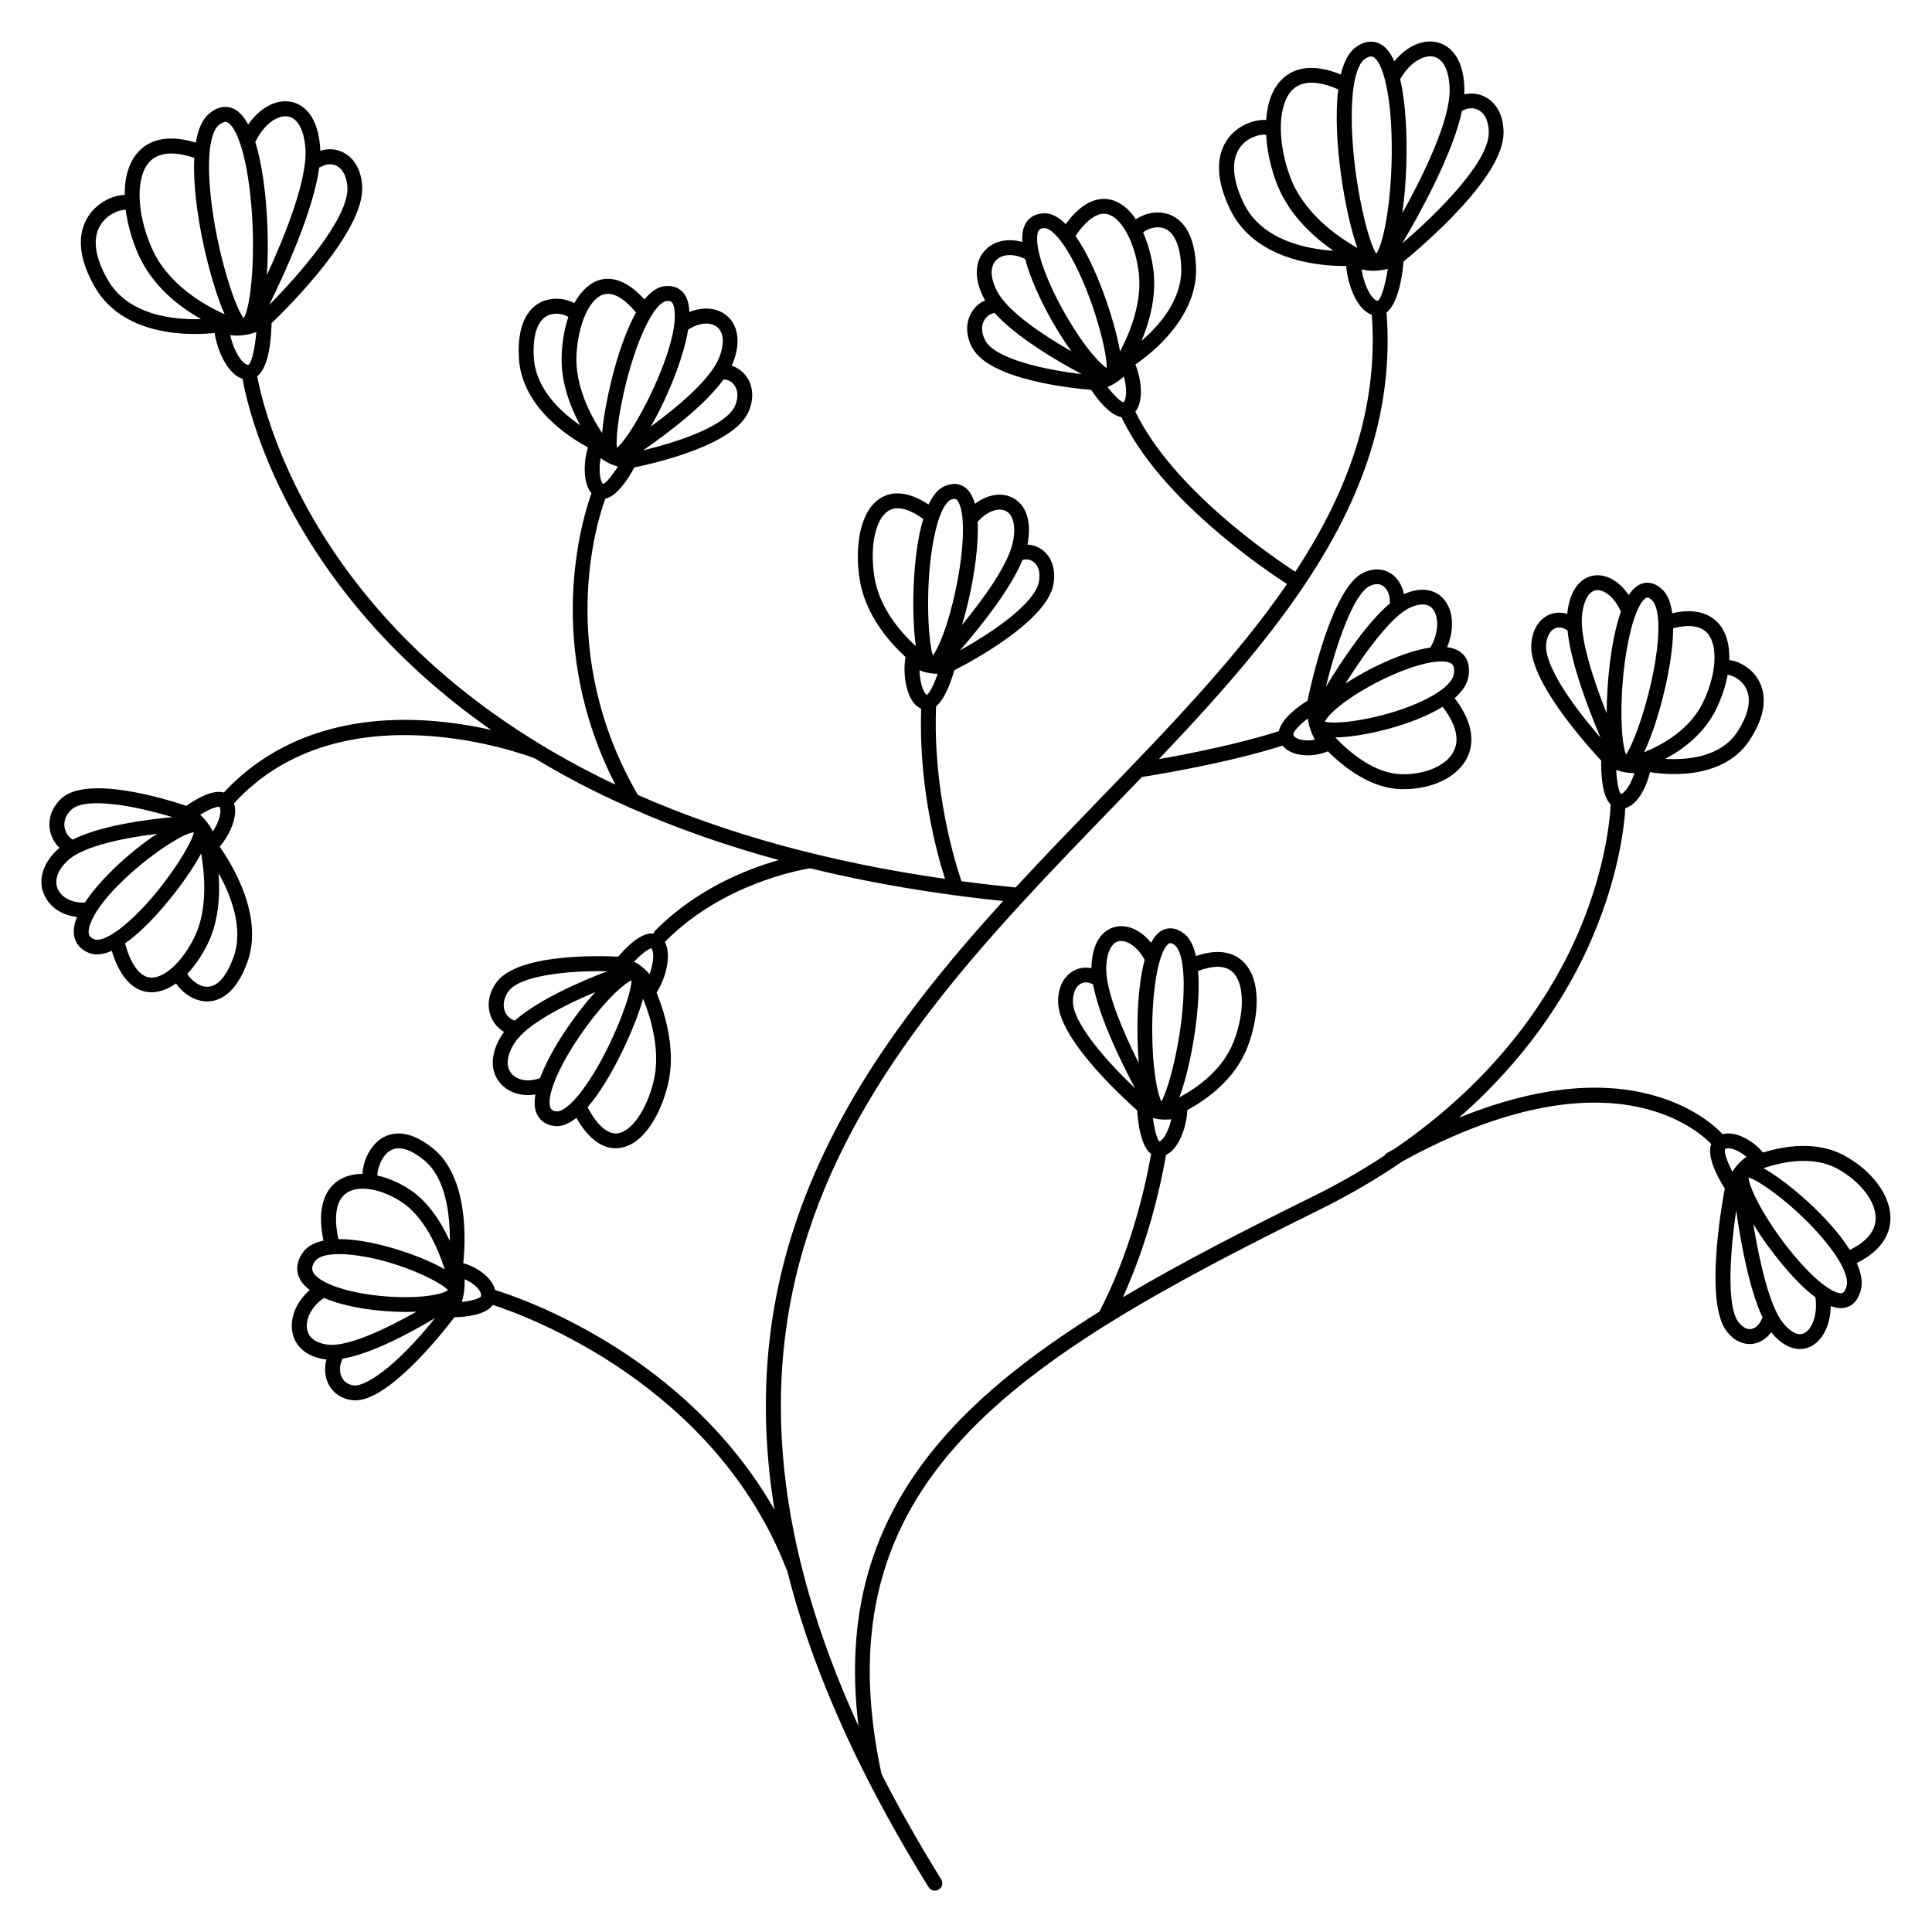 <?xml version="1.0" encoding="UTF-8"?>
<!-- Uploaded to: ICON Repo, www.svgrepo.com, Generator: ICON Repo Mixer Tools -->
<svg fill="#000000" width="800px" height="800px" version="1.1" viewBox="144 144 512 512" xmlns="http://www.w3.org/2000/svg">
 <path d="m632.77 450.23c-7.379-4.004-15.98-2.527-21.52-0.797-2.656-3.109-6.496-5.164-9.484-5.066-0.453 0.02-0.875 0.09-1.277 0.195-1.133-1.258-7.734-8.031-21.086-10.98-16.215-3.57-33.664 0.473-48.785 6.633 17.711-15.477 28.035-31.773 33.988-44.672 8.246-17.891 9.832-32.344 10.125-37.371 0.414-0.117 0.848-0.316 1.301-0.602 2.559-1.613 4.41-5.402 5.227-8.934 1.535 0.234 3.797 0.492 6.426 0.492 6.543 0 15.273-1.613 20.133-9.199 6.102-9.523 3.078-15.172 0.738-17.691-1.723-1.852-4.172-3.07-6.277-3.324 0.129-3.731-0.66-7.172-2.785-9.633-1.91-2.203-5.57-4.328-12.328-2.766-0.363-2.648-1.152-4.871-2.59-6.25-2.519-2.402-4.773-1.93-5.883-1.438-1.152 0.512-2.164 1.516-3.051 2.894-2.402-3.57-5.824-5.637-9.102-5.227-1.82 0.227-6.168 1.633-7.164 9.75-0.02 0.148-0.02 0.305-0.039 0.453-1.652-0.523-3.414-0.441-4.969 0.285-1.465 0.688-4.004 2.547-4.527 7.293-0.512 4.613 2.598 11.426 9.23 20.262 3.898 5.176 7.824 9.484 9.258 11.031-0.059 3.848 0.297 9.367 2.519 11.672-0.188 3.809-1.445 18.637-9.891 36.859-7.223 15.586-21.066 36.289-47.242 54.258-0.707 0.395-1.406 0.777-2.098 1.172-0.316 0.176-0.551 0.434-0.719 0.719-5.738 3.769-12.023 7.41-18.953 10.824-17.625 8.707-34.793 17.438-50.371 26.715 6.336-13.922 9.684-27.758 11.445-37.738 0.324-0.156 0.66-0.336 1.004-0.602 2.832-2.184 4.457-7.273 4.644-11.277 5.144-2.785 12.574-8.078 15.902-16.609 3.059-7.852 3.898-17.938-1.152-22.762-2.086-1.988-5.914-3.711-12.488-1.438-0.582-2.59-1.555-4.703-3.102-5.914-2.715-2.125-4.91-1.426-5.973-0.828-1.094 0.621-2.027 1.742-2.805 3.219-2.648-3.266-6.121-4.93-9.359-4.242-1.832 0.383-6.109 2.184-6.445 10.461-0.012 0.168 0 0.355 0 0.523-1.684-0.344-3.414-0.098-4.898 0.777-1.418 0.828-3.809 2.934-3.945 7.734-0.129 4.656 3.523 11.109 10.855 19.199 4.281 4.715 8.52 8.57 10.098 9.969 0.266 3.957 1.113 9.633 3.711 11.551-1.969 11.02-5.914 26.676-13.699 41.77-15.152 9.457-28.535 19.543-38.984 30.809-20.645 22.238-28.703 47.617-24.875 79.047-21.836-47.832-26.223-90.746-13.473-130.26 14.336-44.449 47.781-79.035 80.117-112.49 2.832-2.934 5.668-5.856 8.461-8.777 3.75-0.582 22.496-3.633 37.285-8.316 0.5 0.629 1.16 1.16 1.957 1.566 1.301 0.668 2.953 1.004 4.695 1.004 1.781 0 3.652-0.363 5.363-1.055 4.309 4.301 11.504 9.949 19.672 10.027h0.285c7.949 0 14.621-3.336 17.043-8.551 1.504-3.238 2.027-8.48-3.426-15.566 1.996-1.742 3.344-3.672 3.672-5.758 0.609-3.816-0.984-5.738-2.422-6.672-0.895-0.582-1.996-0.926-3.238-1.082 1.969-4.695 1.711-9.711-0.867-12.715-1.121-1.309-4.398-4.074-10.5-1.367-0.031 0.012-0.051 0.031-0.078 0.039-0.434-2.32-1.672-4.328-3.465-5.492-2.078-1.348-4.633-1.426-7.203-0.246-8.148 3.769-13.707 28.348-14.879 33.957-2.332 1.457-6.867 4.695-7.606 8.09-10.992 3.504-24.316 6.082-31.773 7.391 34.5-36.289 63.832-72.129 60.32-118.36 1.723-1.367 3.699-4.871 4.516-13.5 1.832-1.496 7.223-6.023 12.715-11.641 9.121-9.348 13.758-16.906 13.777-22.445 0.02-5.637-2.688-8.195-4.301-9.219-1.82-1.152-4.004-1.484-6.109-1.004 0.02-0.395 0.039-0.797 0.039-1.172-0.09-9.809-5.027-12.074-7.144-12.594-3.887-0.953-8.168 1.023-11.434 5.027-0.934-2.117-2.078-3.602-3.414-4.43-1.18-0.727-3.633-1.613-6.809 0.688-1.879 1.367-3.16 3.926-3.957 7.223-7.949-3.238-12.625-1.387-15.191 0.895-2.902 2.566-4.281 6.613-4.586 11.16-2.519-0.176-5.727 0.848-8.109 2.812-3.07 2.539-7.352 8.641-1.438 20.91 3.356 6.977 10.137 11.77 19.602 13.844 4.301 0.945 8.195 1.133 10.629 1.133h0.512c0.441 4.891 2.43 9.75 4.961 11.855 0.641 0.531 1.258 0.855 1.84 1.055 1.82 25.102-6.543 47.211-20.27 68.113-6.711-4.359-32.539-22.082-42.41-42.441 0.375-0.473 0.727-1.074 0.992-1.859 0.926-2.773 0.5-7.008-0.965-10.629 4.348-2.973 16.531-12.516 16.07-25.762-0.395-11.227-5.492-13.824-8.492-14.375-2.715-0.5-5.559 0.336-7.449 1.664-1.77-2.656-4.043-4.644-6.867-5.234-2.856-0.602-7.106 0.156-11.73 6.523-1.762-1.77-3.609-2.856-5.473-2.883-2.59 0-4.527 1.141-5.453 3.316-0.512 1.211-0.668 2.676-0.582 4.289-3.59-1.012-7.164-0.383-9.535 1.859-3.102 2.934-3.356 7.773-0.68 12.961 0.109 0.215 0.246 0.434 0.375 0.648-1.684 0.727-3.09 2.066-3.926 3.789-1.277 2.637-1.102 5.727 0.48 8.719 4.535 8.52 26.137 10.773 31.527 11.207 3.523 5.207 6.199 6.918 8.039 7.242 4.859 10.164 13.855 20.781 26.773 31.566 7.449 6.219 14.062 10.688 17.102 12.652-13.422 19.543-31.359 38.102-49.781 57.152-7.398 7.656-14.859 15.371-22.141 23.254-4.852-0.473-9.633-1.023-14.348-1.645-1.613-4.703-7.637-23.98-6.731-46.355 2.312-1.918 3.906-6.277 4.82-9.543 4.762-2.43 24.551-13.066 26.281-22.801 0.609-3.453-0.215-6.562-2.281-8.543-1.27-1.211-2.914-1.898-4.625-1.977 0.051-0.215 0.098-0.434 0.137-0.648 1.379-8.363-2.598-11.121-4.379-11.918-2.941-1.328-6.543-0.59-9.672 1.781-0.461-1.703-1.141-3-2.035-3.879-0.906-0.887-2.883-2.164-6.012-0.797-1.711 0.746-3.109 2.481-4.242 4.859-5.984-3.977-10.078-3.258-12.535-1.82-5.844 3.434-7.055 13.441-5.676 21.836 1.516 9.191 7.695 16.316 12.113 20.379-0.746 4.555 0.168 9.645 2.195 12.172 0.641 0.797 1.32 1.258 1.949 1.523-0.688 20.645 4.113 38.199 6.336 45.098-30.387-4.328-57.664-11.777-81.406-22.23-21.785-37.648-10.883-72.336-8.629-78.523 3.019-0.609 5.914-4.981 7.703-8.277 5.273-1.074 26.598-5.902 30.328-14.898 1.32-3.188 1.191-6.316-0.363-8.797-0.984-1.574-2.481-2.715-4.184-3.246 0.098-0.227 0.215-0.453 0.305-0.668 2.184-5.461 1.484-10.242-1.852-12.812-2.566-1.969-6.18-2.184-9.652-0.758-0.07-1.652-0.375-3.109-1.023-4.262-1.141-1.996-3.168-2.914-5.707-2.566-1.859 0.254-3.582 1.543-5.164 3.512-5.098-5.676-9.34-5.992-12.094-5.125-2.184 0.68-4.606 2.637-6.516 6.09-1.949-1.074-4.734-1.574-7.371-0.828-3 0.848-7.941 3.965-7.312 15.32 0.727 13.215 13.656 21.246 18.301 23.715-1.141 3.809-1.16 8.098 0.051 10.746 0.266 0.582 0.582 1.043 0.895 1.418-2.32 6.406-12.832 39.961 6.328 77.215-1.199-0.57-2.422-1.133-3.602-1.723-24.395-12.082-44.754-27.609-60.496-46.141-23.625-27.828-29.688-54.25-30.82-60.32 1.684-1.359 3.582-4.93 3.797-14.07 4.41-4.231 24.816-24.492 24.02-36.43-0.375-5.598-3.238-7.91-4.91-8.797-1.91-1.004-4.113-1.152-6.188-0.48-0.012-0.375-0.02-0.758-0.051-1.113-0.766-9.672-5.777-11.551-7.891-11.906-3.918-0.668-8.168 1.742-11.168 6.062-1.082-2.027-2.32-3.406-3.711-4.102-1.504-0.758-3.887-1.152-6.742 1.301-1.781 1.535-2.863 4.211-3.426 7.586-8.156-2.488-12.684-0.227-15.074 2.273-2.715 2.832-3.797 7.008-3.777 11.582-2.519 0.051-5.648 1.348-7.883 3.523-2.894 2.812-6.731 9.27 0.031 20.98 3.848 6.66 10.953 10.812 20.547 12.004 2.125 0.266 4.133 0.355 5.922 0.355 2.125 0 3.938-0.129 5.215-0.266 0.789 4.859 3.059 9.418 5.777 11.324 0.57 0.402 1.113 0.66 1.625 0.816 1.141 6.434 7.125 33.18 31.547 62.023 9.75 11.523 21.246 21.895 34.332 31.035-4.891-1.113-10.875-2.125-17.445-2.508-22.199-1.309-40.629 5.305-53.391 19.098-3.019-0.867-7.398 1.73-9.949 3.523-5.273-1.77-26.176-8.234-33.062-1.988-2.281 2.078-3.414 4.773-3.18 7.586 0.176 2.137 1.141 4.102 2.637 5.539-0.176 0.148-0.363 0.297-0.531 0.453-4.004 3.738-5.285 8.305-3.434 12.203 1.504 3.18 4.773 5.246 8.609 5.656-0.543 1.34-0.875 2.656-0.867 3.879 0.02 2.59 1.438 4.594 3.984 5.637 0.688 0.285 1.418 0.414 2.184 0.414 1.23 0 2.547-0.344 3.906-0.953 2.539 8.336 6.574 10.586 9.652 10.934 0.297 0.031 0.602 0.051 0.895 0.051 2.125 0 4.34-0.836 6.477-2.344 1.426 2.137 4.102 4.281 7.231 4.695 0.316 0.039 0.66 0.07 1.031 0.07 2.961 0 7.5-1.652 10.668-10.449 4.438-12.301-4.262-26.164-7.359-30.555 2.344-2.695 4.004-6.336 4.102-9.211 0.031-0.836-0.07-1.605-0.297-2.293 28.547-31.133 77.441-12.781 79.676-11.918 5.086 3.059 10.363 5.973 15.852 8.699 2.973 1.477 6.031 2.883 9.121 4.262 0.098 0.059 0.207 0.098 0.324 0.148 12.23 5.41 25.379 10.035 39.391 13.855-8.402 2.383-21.816 7.637-32.738 18.688-0.227 0.227-0.375 0.492-0.461 0.777-1.832-0.207-4.84 0.848-9.348 6.129-5.434-0.266-27.109-0.816-32.461 7.074-1.852 2.727-2.344 5.738-1.387 8.492 0.648 1.879 1.949 3.426 3.59 4.379-0.148 0.207-0.305 0.402-0.441 0.609-3.16 4.801-3.394 9.633-0.621 12.93 1.762 2.106 4.469 3.207 7.43 3.207 0.641 0 1.289-0.07 1.938-0.168-0.266 1.605-0.277 3.051 0.059 4.262 0.66 2.352 2.461 3.816 5.078 4.113 0.195 0.02 0.383 0.031 0.582 0.031 1.684 0 3.426-0.828 5.144-2.203 3.68 6.445 7.508 8.051 10.391 8.051 0.285 0 0.562-0.02 0.828-0.039 6.781-0.719 11.258-9.484 13.027-16.777 2.195-9.023-0.621-18.578-3.012-24.441 2.32-3.551 3.512-8.422 2.824-11.672-0.148-0.699-0.375-1.277-0.629-1.75 0.09-0.07 0.176-0.129 0.254-0.215 14.957-15.125 35.523-18.863 38.25-19.297 16.008 3.906 33.094 6.809 51.148 8.688-23.527 25.859-44.781 53.668-55.586 87.152-7.578 23.496-9.25 48.117-4.988 74.176-11.867-20.82-28.832-34.688-42.117-43.098-15.359-9.723-28.516-14.109-31.922-15.152-0.195-0.746-0.543-1.496-1.043-2.223-1.523-2.203-4.41-4.055-7.41-4.898 0.602-5.656 1.504-22.652-7.969-30.375-7.231-5.894-12.004-3.977-14.211-2.312-2.934 2.215-4.41 6.141-4.535 9.031-2.598 0.012-4.93 0.66-6.75 2.008-2.766 2.047-5.512 6.414-3.582 15.676-2.402 0.5-4.348 1.516-5.531 3.246-1.711 2.488-1.871 5.106-0.461 7.371 0.57 0.906 1.379 1.73 2.371 2.481-3.453 2.953-5.332 7.273-4.625 11.121 0.727 3.938 3.887 6.574 8.68 7.242 0.117 0.02 0.234 0.012 0.355 0.02-0.641 2.312-0.422 4.812 0.68 6.809 1.23 2.242 3.414 3.66 6.148 3.996 0.254 0.031 0.512 0.051 0.777 0.051 8.797 0 22.387-16.875 26.32-22.031 2.793-0.051 8.188-0.512 10.184-3.266 8.66 2.805 58.863 20.98 77.914 70.316 0.031 0.07 0.07 0.117 0.098 0.176 4.457 17.711 11.543 36.082 21.285 55.211 0.059 0.148 0.129 0.285 0.215 0.414 4.715 9.211 10.016 18.598 15.961 28.172 0.375 0.602 1.012 0.934 1.672 0.934 0.355 0 0.707-0.098 1.031-0.297 0.926-0.57 1.211-1.789 0.629-2.707-5.894-9.496-11.148-18.793-15.812-27.918-16.66-77.492 35.148-109.52 116.05-149.51 8.188-4.043 15.52-8.383 22.109-12.898 17.062-9.367 41.031-18.902 62.445-14.328 12.23 2.617 18.352 8.797 19.277 9.789-1.27 3.336 1.75 8.887 3.602 11.809-1.023 5.473-5.305 30.504 0.551 37.895 2.164 2.734 4.488 3.305 6.051 3.305 0.336 0 0.641-0.031 0.895-0.059 1.879-0.277 3.602-1.406 4.812-3.078 0.02 0.02 0.031 0.051 0.051 0.07 2.863 3.504 5.551 4.387 7.539 4.387 1.16 0 2.086-0.305 2.668-0.57 3.344-1.516 5.434-5.797 5.512-10.812 0.926 0.344 1.82 0.551 2.676 0.551 0.324 0 0.641-0.031 0.953-0.078 1.535-0.285 3.543-1.359 4.387-4.91 0.48-2.047 0-4.43-1.121-6.965 6.965-3.434 8.719-7.969 8.906-11.305 0.363-6.129-4.555-13.027-12.203-17.18zm-58.832-95.977c-0.168 0.109-0.305 0.156-0.383 0.168-0.602-0.68-1.082-3.336-1.238-6.387 1.004 0.383 1.938 0.602 2.805 0.707 0.129 0.031 0.266 0.051 0.402 0.051h0.02c0.57 0.059 1.121 0.078 1.605 0.059-0.781 2.578-2.102 4.691-3.211 5.402zm32.254-28.684c2.137 2.953 1.555 7.184-1.691 12.25-4.438 6.918-13.441 7.625-19.188 7.281 4.812-2.559 10.301-6.691 13.441-13.066 1.406-2.844 2.508-6.043 3.09-9.211 1.023 0.125 2.992 0.855 4.348 2.746zm-9.672-13.707c2.883 3.324 2.344 11.078-1.289 18.441-3.523 7.144-10.754 11.121-15.539 13.066 2.332-4.82 4.832-12.859 6.316-20.547 0.758-3.898 1.379-8.324 1.387-12.32 3.231-0.848 7-1.094 9.125 1.359zm-16.129-9.477c0.051-0.02 0.109-0.02 0.168-0.02 0.422 0 0.934 0.395 1.309 0.758 0.512 0.492 2.137 2.715 1.457 10.844-0.984 11.836-5.914 26.43-8.414 29.992-1.652-3.906-1.871-19.355 0.984-31.754 2.027-8.848 4.25-9.742 4.496-9.82zm-17.109 4.34c0.461-3.731 1.859-6.09 3.75-6.328 1.918-0.234 4.793 1.703 6.523 5.727-2.793 7.793-3.769 19.711-3.769 26.941-3.465-8.727-7.273-20.113-6.504-26.34zm-9.535 7.981c0.234-2.098 1.043-3.57 2.281-4.164 0.934-0.434 2.078-0.316 3.051 0.336 0.098 0.07 0.207 0.117 0.324 0.168 0.875 8.707 5.512 20.812 8.746 28.43-1.711-1.969-3.848-4.527-5.945-7.312-5.832-7.766-8.844-13.977-8.457-17.457zm-102.13 131.61c-0.156 0.129-0.285 0.188-0.363 0.207-0.641-0.648-1.328-3.246-1.723-6.238 1.094 0.297 2.086 0.402 3 0.422 0.031 0 0.07 0.02 0.098 0.02 0.059 0 0.129-0.012 0.188-0.02 0.562 0 1.102-0.031 1.586-0.098-0.582 2.644-1.734 4.898-2.785 5.707zm19.078-44.676c3.129 2.981 3.219 10.754 0.207 18.48-2.914 7.469-9.75 12.223-14.355 14.691 1.93-5.106 3.769-13.453 4.606-21.234 0.422-3.906 0.668-8.324 0.355-12.25 3.125-1.203 6.875-1.879 9.188 0.312zm-17.574-6.977c0.355-0.441 0.641-0.727 1.031-0.727 0.316 0 0.699 0.176 1.238 0.602 0.523 0.414 2.242 2.352 2.301 10.055 0.109 12.094-3.652 27.414-5.922 31.332-1.023-2.137-2.383-8.363-2.422-18.629-0.023-10.617 1.48-19.711 3.773-22.633zm-12.625-1.23c1.91-0.402 4.82 1.172 6.848 4.941-2.098 7.805-2.223 19.414-1.555 27.375-4.152-8.316-8.887-19.246-8.629-25.535 0.168-3.836 1.406-6.375 3.336-6.781zm-12.164 15.754c0.059-2.156 0.766-3.731 1.996-4.449 0.906-0.531 2.016-0.531 3.039 0.012 0.098 0.051 0.195 0.09 0.305 0.117 1.605 8.66 7.293 20.328 11.129 27.531-6.707-6.352-16.645-17.117-16.469-23.211zm101.01-66.281c-1.77 3.816-7.32 6.348-13.727 6.277-7.312-0.078-14.051-5.863-17.762-9.762 6.762-0.039 20.223-3.019 28.449-8.109 3.445 4.449 4.508 8.445 3.039 11.594zm-0.066-20.289c-0.395 2.441-3.938 5.273-9.711 7.773-9.859 4.262-21.688 5.746-24.453 4.859 0.629-1.535 4.594-5.519 12.91-9.957 9.191-4.91 18.074-7.223 20.652-5.383 0.219 0.176 0.926 0.68 0.602 2.707zm-5.621-17.289c1.625 1.891 1.789 6.168-0.59 10.281-7.223 1.055-16.562 5.656-22.387 9.457-0.051 0.031-0.09 0.059-0.137 0.09 5.234-8.285 12.25-17.957 17.199-20.152 1.863-0.828 4.402-1.449 5.914 0.324zm-16.598-6.051c1.328-0.621 2.481-0.629 3.406-0.031 1.141 0.738 1.871 2.352 1.852 4.113 0 0.176 0.031 0.344 0.07 0.5-6.062 5.047-12.781 15.184-17.004 22.141 2.633-10.891 7.258-24.676 11.676-26.723zm-16.492 35.137c0.195 1.27 0.5 2.371 0.855 3.324 0.031 0.098 0.07 0.188 0.109 0.277 0.297 0.766 0.609 1.445 0.934 2.016-1.801 0.344-3.621 0.215-4.812-0.395-0.789-0.402-0.875-0.836-0.895-0.973-0.129-0.656 1.465-2.469 3.809-4.25zm40.895-161.11c0.176-0.031 0.355-0.078 0.531-0.156 1.387-0.66 2.875-0.602 4.082 0.168 1.605 1.012 2.481 3.102 2.469 5.875-0.031 8.129-14.68 22.277-22.926 29.293 4.844-8.207 13.453-23.855 15.844-35.18zm-7.449-14.27c2.59 0.641 4.102 3.848 4.152 8.816 0.078 8.234-6.957 22.582-12.535 32.66 1.082-7.644 1.426-17.004 0.875-24.992-0.285-4.133-0.766-7.656-1.445-10.547 2.676-4.676 6.484-6.547 8.953-5.938zm-18.398 0.66c0.816-0.59 1.379-0.738 1.75-0.738 0.277 0 0.441 0.078 0.531 0.129 2.086 1.012 4.398 7.586 4.852 19.957 0.582 15.664-1.918 29.43-4.023 32.188-2.391-3.504-6.652-21.492-6.496-37.078 0.109-10.914 2.402-13.75 3.387-14.457zm-18.844 7.871c3.109-2.754 7.949-1.605 11.875 0.129-1.613 13.188 1.918 33.387 5.086 42.008-5.519-3.09-14.516-9.426-18.008-19.316-3.414-9.652-2.981-19.258 1.047-22.82zm-13.207 30.238c-3.367-7.008-3.375-12.613-0.012-15.805 2.164-2.055 4.91-2.449 5.992-2.281 0.227 4.016 1.121 8.195 2.461 11.984 3.078 8.738 9.742 14.867 15.391 18.746-6.926-0.441-19.031-2.664-23.832-12.645zm31.273 17.605c0.766 0.176 1.652 0.305 2.648 0.336 0.031 0 0.051 0.012 0.078 0.012h0.031c1.238 0.031 2.648-0.098 4.191-0.512-0.641 4.25-1.781 8-2.656 8.461-0.277 0.051-0.629-0.176-0.875-0.383-1.395-1.164-2.859-4.332-3.418-7.914zm-52.824-11.043c3.031 0.727 4.812 4.488 5.027 10.598 0.297 8.402-5.856 15.352-10.527 19.387 2.223-5.332 4.074-12.191 3.109-19.121-0.441-3.141-1.328-6.574-2.688-9.625 0.77-0.684 2.914-1.75 5.078-1.238zm-14.66-3.641c3.738 0.789 7.262 7.113 8.375 15.047 1.133 8.051-2.234 16.316-4.91 21.383-0.07-0.434-0.148-0.887-0.246-1.367-1.398-7.133-5.894-21.207-11.543-29.246 2.883-4.281 5.816-6.348 8.324-5.816zm-18.5 6.055c0.129-2.086 0.945-2.32 1.93-2.32h0.117c0.492 0.012 2.332 0.395 5.383 5.066 6.68 10.234 11.219 27.57 11.012 32-1.77-1.082-5.805-5.363-10.629-13.656-5.008-8.625-8.078-16.91-7.812-21.09zm-10.746 6.059c1.684-1.594 4.734-1.633 7.586-0.188 0.945 3.66 2.598 7.578 4.211 10.902 2.371 4.891 5.254 9.703 8.051 13.57-7.477-4.289-16.926-10.52-19.738-15.988-1.852-3.594-1.891-6.613-0.109-8.297zm-2.981 21.414c-0.984-1.852-1.133-3.672-0.414-5.144 0.551-1.133 1.566-1.93 2.715-2.137 0.051-0.012 0.098-0.031 0.148-0.039 5.746 6.406 16.5 12.695 23.066 16.195-9.793-1.094-22.945-4.055-25.516-8.875zm32.363 12.289c1.199-0.473 2.195-1.062 3.039-1.684 0.07-0.051 0.148-0.098 0.207-0.156 0.402-0.305 0.777-0.621 1.102-0.926 0.641 2.293 0.789 4.695 0.297 6.18-0.07 0.215-0.148 0.375-0.227 0.5-0.117 0.031-0.227 0.059-0.336 0.109-0.012 0-0.02 0.012-0.031 0.02-0.891-0.41-2.496-2.027-4.051-4.043zm-22.246 45.797c1.082-0.246 2.164 0.059 2.961 0.816 1.113 1.062 1.516 2.844 1.133 5.008-0.602 3.394-5.144 8.098-12.793 13.234-2.973 1.996-5.902 3.719-8.156 4.981 5.176-5.934 13.227-15.902 16.609-24.008 0.086-0.012 0.164-0.012 0.246-0.031zm-4.793-12.98c1.969 0.887 2.754 3.758 2.106 7.684-1.023 6.211-7.883 15.617-13.617 22.582 1.586-5.195 2.922-11.414 3.633-17.121 0.492-3.996 0.66-7.398 0.512-10.234 2.34-2.625 5.309-3.836 7.367-2.91zm-14.543-2.883c1.211-0.523 1.691-0.336 2.254 0.875 1.652 3.543 1.301 12.547-0.895 22.938-2.086 9.871-4.644 15.586-6.051 17.438-1.398-4.34-2.203-21.066 0.766-33.309 1.574-6.465 3.402-7.707 3.926-7.941zm-20.145 20.633c-1.359-8.227 0.234-15.715 3.789-17.801 2.688-1.574 6.269 0.156 9.121 2.215-3.039 10.105-3.07 26.035-1.969 33.73-3.992-3.68-9.613-10.102-10.941-18.145zm13.375 25.004c0.059 0.02 0.129 0.039 0.188 0.051 0.926 0.234 1.969 0.402 3.148 0.402h0.039c-0.965 2.754-2.125 5.086-2.875 5.617-0.078-0.051-0.207-0.148-0.363-0.344-0.867-1.074-1.535-3.531-1.586-6.219 0.426 0.188 0.926 0.355 1.449 0.492zm-85.297-49.828c-0.098-0.09-0.234-0.266-0.383-0.582-0.582-1.277-0.746-3.731-0.277-6.297 0.344 0.266 0.746 0.531 1.172 0.789 0.129 0.09 0.254 0.168 0.395 0.227 0.855 0.473 1.84 0.914 2.992 1.219-1.477 2.371-3.078 4.309-3.898 4.644zm32.109-27.719c1.133 0.07 2.184 0.707 2.812 1.723 0.867 1.379 0.887 3.227 0.059 5.207-1.277 3.09-6.633 6.356-15.074 9.199-3.484 1.172-6.859 2.066-9.348 2.656 6.231-4.281 16.285-11.797 21.371-18.812 0.07 0.016 0.121 0.027 0.18 0.027zm-1.977-13.965c1.859 1.426 2.086 4.508 0.59 8.227-2.301 5.766-11.059 13.059-18.105 18.223 2.469-4.269 4.93-9.504 6.84-14.691 1.25-3.394 2.481-7.352 3.07-11 2.734-1.809 5.793-2.144 7.606-0.758zm-13.461-6.797c0.195-0.031 0.383-0.051 0.57-0.051 0.738 0 1.309 0.336 1.594 1.891 1.742 9.625-10.855 33.73-15.184 37.008-0.648-4.606 2.668-22.602 8.02-32.984 2.656-5.168 4.496-5.797 5-5.863zm-16.621-1.754c3.012-0.934 6.25 1.859 8.66 4.773-5.246 9.34-8.492 25.496-8.965 31.793 0 0.051-0.012 0.098-0.012 0.148-3.121-4.715-7.191-12.516-6.801-20.645 0.406-8.16 3.398-14.91 7.117-16.07zm-18.43 16.609c-0.344-6.18 1.133-10.164 4.164-11.227 2.066-0.727 4.172 0.012 5 0.57-0.926 2.695-1.574 5.973-1.762 9.918-0.344 7.074 2.164 13.738 4.898 18.793-5.019-3.422-11.84-9.59-12.301-18.055zm-56.855-50.27c0.188-0.051 0.363-0.109 0.543-0.207 1.328-0.789 2.863-0.855 4.102-0.207 1.633 0.867 2.637 2.844 2.812 5.578 0.543 8.078-12.98 23.469-20.734 31.273 4.281-8.68 11.711-24.984 13.277-36.438zm-8.305-13.523c2.559 0.434 4.242 3.473 4.633 8.344 0.648 8.195-5.352 23.152-10.215 33.711 0.551-8 0.188-17.781-0.992-25.742-0.551-3.731-1.25-6.906-2.066-9.535 2.391-5.004 6.109-7.219 8.641-6.777zm-18.391 2.363c1.379-1.18 2.035-0.926 2.262-0.836 2.106 0.836 4.832 7.074 6.148 19.141 1.684 15.379 0.168 29.984-1.742 32.785-2.578-3.148-7.949-20.082-9.023-35.66-0.773-11.426 1.391-14.594 2.356-15.43zm-18.234 9.602c2.902-3.031 7.793-2.352 11.816-1.004-0.68 13.312 4.289 33.16 8.051 41.457-5.699-2.547-15.164-8.031-19.336-17.574-4.074-9.328-4.301-18.941-0.531-22.879zm-11.07 31.391c-3.887-6.731-4.281-12.172-1.133-15.723 1.996-2.262 4.723-2.941 5.844-2.902 0.512 3.965 1.691 8.039 3.285 11.691 3.695 8.43 10.777 13.941 16.691 17.285-6.918 0.219-19.195-0.844-24.688-10.352zm32.402 14.594c0.758 0.109 1.633 0.156 2.598 0.098h0.02c0.012 0 0.02-0.012 0.031-0.012 1.27-0.078 2.707-0.324 4.262-0.895-0.344 4.359-1.219 8.137-2.086 8.668-0.227 0.059-0.523-0.039-0.895-0.297-1.469-1.008-3.141-4.039-3.93-7.562zm-41.887 133.6c-1.152-0.738-1.938-2.098-2.055-3.531-0.09-1.113 0.168-2.766 1.898-4.348 3.828-3.473 17.219-0.906 26.715 2.016-7.203 0.668-19.09 2.273-26.43 5.965-0.043-0.031-0.082-0.07-0.129-0.102zm-3.75 13.293c-1.094-2.301-0.156-5.086 2.566-7.637 4.113-3.848 14.879-6.023 23.695-7.113-3.738 2.449-7.852 5.758-11.543 9.34-2.234 2.164-5.324 5.434-7.578 8.875-3.176 0.195-6.051-1.16-7.141-3.465zm9.664 13.227c-0.848-0.344-2.262-0.926-1.113-4.074 3.59-9.82 23.086-24.07 27.473-24.285-0.758 3.777-10.223 18.469-19.719 25.645-2.914 2.203-5.402 3.215-6.641 2.715zm14.688 10.117c-2.754-0.305-5.066-3.504-6.582-9.043 6.906-4.82 14.16-14.297 17.289-19.059 1.219-1.852 2.156-3.426 2.875-4.793 1.012 5.824 1.73 15.027-1.77 22.188-3.289 6.719-8.148 11.098-11.812 10.707zm22.172-5.402c-1.359 3.769-3.738 8.168-7.352 7.832-2.363-0.227-4.348-2.332-4.898-3.414 1.996-2.098 3.856-4.793 5.41-7.981 2.914-5.953 3.305-12.898 2.875-18.695 3.168 5.695 6.738 14.562 3.965 22.258zm-5.481-33.301c-0.215-0.434-0.48-0.887-0.777-1.348-0.07-0.137-0.148-0.254-0.246-0.375-0.609-0.895-1.359-1.82-2.332-2.715 2.215-1.348 4.359-2.254 5.117-2.086 0.176 0.234 0.254 0.688 0.234 1.25-0.059 1.535-0.844 3.523-1.996 5.273zm116.22 30.957c0.129 0.137 0.266 0.422 0.363 0.875 0.324 1.516-0.059 3.828-0.875 5.973-0.285-0.344-0.621-0.688-0.984-1.043-0.098-0.109-0.207-0.207-0.316-0.297-0.766-0.699-1.672-1.387-2.793-1.988 1.859-1.906 3.781-3.41 4.606-3.519zm-37.973 11.531c3.012-4.449 16.461-5.656 26.293-5.453-6.859 2.617-18.164 7.469-24.52 13.086-0.051-0.02-0.09-0.039-0.137-0.059-1.172-0.375-2.125-1.34-2.559-2.59-0.535-1.539-0.207-3.32 0.922-4.984zm0.895 21.668c-1.613-1.918-1.277-4.922 0.895-8.234 3.188-4.852 13.039-9.879 21.332-13.371-5.57 6.129-11.898 15.352-14.66 22.809-3.019 1.102-6 0.656-7.566-1.203zm11.949 10.027c-1.074-0.117-2.016-0.434-1.852-2.875 0.285-4.281 4.191-12.082 9.949-19.875 5.59-7.559 9.988-11.219 11.777-11.996-0.051 4.469-6.731 21.512-14.102 30.465-3.461 4.195-5.293 4.34-5.773 4.281zm25.711-7.969c-1.852 7.598-5.894 13.402-9.613 13.797-2.609 0.266-5.391-2.184-7.891-6.945 6.258-7.172 11.906-20.074 13.875-26.016 0.336-1.012 0.609-1.93 0.836-2.766 2.164 5.379 4.703 14.047 2.793 21.93zm-70.051 18.52c2.824-1.957 6.555 0.188 9.191 2.344 5.902 4.812 6.918 14.66 6.84 21.43-2.332-5.125-5.875-10.668-11.051-13.902-2.727-1.703-5.5-2.844-8.148-3.426 0-1.496 0.922-4.891 3.168-6.445zm-11.484 11.188c3.051-2.254 8.828-1.438 14.387 2.027 6.394 3.984 10.027 12.574 11.789 18.086-1.004-0.582-2.164-1.199-3.582-1.852-5.836-2.695-16.492-6.219-24.582-6.148-1.297-5.914-0.609-10.195 1.988-12.113zm-8.215 17.988c0.855-1.238 3.141-1.91 6.414-1.91 0.895 0 1.859 0.051 2.883 0.148 12.016 1.152 24.168 7.242 25.977 9.398-0.887 0.719-4.328 1.871-11.395 1.871-11.531-0.039-22.465-3.019-24.363-6.641-0.285-0.574-0.512-1.422 0.484-2.867zm-2.078 18.016c-0.523-2.832 1.387-6.277 4.508-8.305 5.973 2.59 14.68 3.711 21.758 3.711 0.945 0 1.84-0.031 2.715-0.07-8.012 4.535-18.312 9.457-23.617 8.719-2.176-0.297-4.852-1.242-5.363-4.055zm12.457 14.879c-1.477-0.176-2.547-0.848-3.18-1.988-0.738-1.348-0.746-3.219-0.012-4.773 0.051-0.109 0.09-0.227 0.117-0.336 7.695-1.277 17.996-6.848 24.52-10.754-10.77 13.512-18.77 18.176-21.445 17.852zm33.633-23.668c-0.195 0.582-2.371 1.258-5.078 1.535 0.395-1.32 0.59-2.527 0.68-3.633 0.02-0.129 0.031-0.266 0.02-0.395 0.039-0.719 0.051-1.398 0.02-1.988 1.625 0.688 3.078 1.75 3.867 2.883 0.297 0.43 0.621 1.047 0.492 1.598zm329.69-38.887c0.059-0.078 0.188-0.277 0.746-0.297h0.09c1.199 0 3.102 0.816 4.82 2.254-0.512 0.355-1.055 0.809-1.613 1.348-0.051 0.039-0.098 0.098-0.148 0.148l-0.078 0.078c-0.02 0.031-0.051 0.051-0.07 0.078-0.609 0.629-1.23 1.387-1.82 2.301-1.395-2.691-2.262-5.191-1.926-5.91zm9.691 45.02c-0.582 1.438-1.652 2.422-2.805 2.59-1.387 0.188-2.566-0.867-3.305-1.789-3.227-4.062-2.301-18.48-0.629-29.59 1.191 8.402 3.445 20.871 6.996 28.348-0.09 0.137-0.188 0.273-0.258 0.441zm11.199 3.719c-2.098 0.945-4.359-1.309-5.519-2.727-3.59-4.41-6.258-16.234-7.891-26.223 0.719 1.18 1.438 2.273 2.078 3.238 1.004 1.496 7.703 11.238 14.395 16.176 0.637 4.82-1.008 8.602-3.062 9.535zm11.324-12.586c-0.188 0.789-0.543 1.762-1.191 1.93-1.199 0.305-4.949-1.121-11.355-8.375-7.91-8.965-13.352-19.18-13.441-22.27 3.141 0.906 12.871 7.969 20.035 16.59 4.371 5.246 6.535 9.664 5.953 12.125zm0.848-9.516c-5.481-8.738-16.727-18.234-22.879-21.656 4.781-1.633 12.961-3.445 19.543 0.129 6.238 3.387 10.43 8.934 10.176 13.48-0.219 3.875-3.562 6.445-6.84 8.047z"/>
</svg>